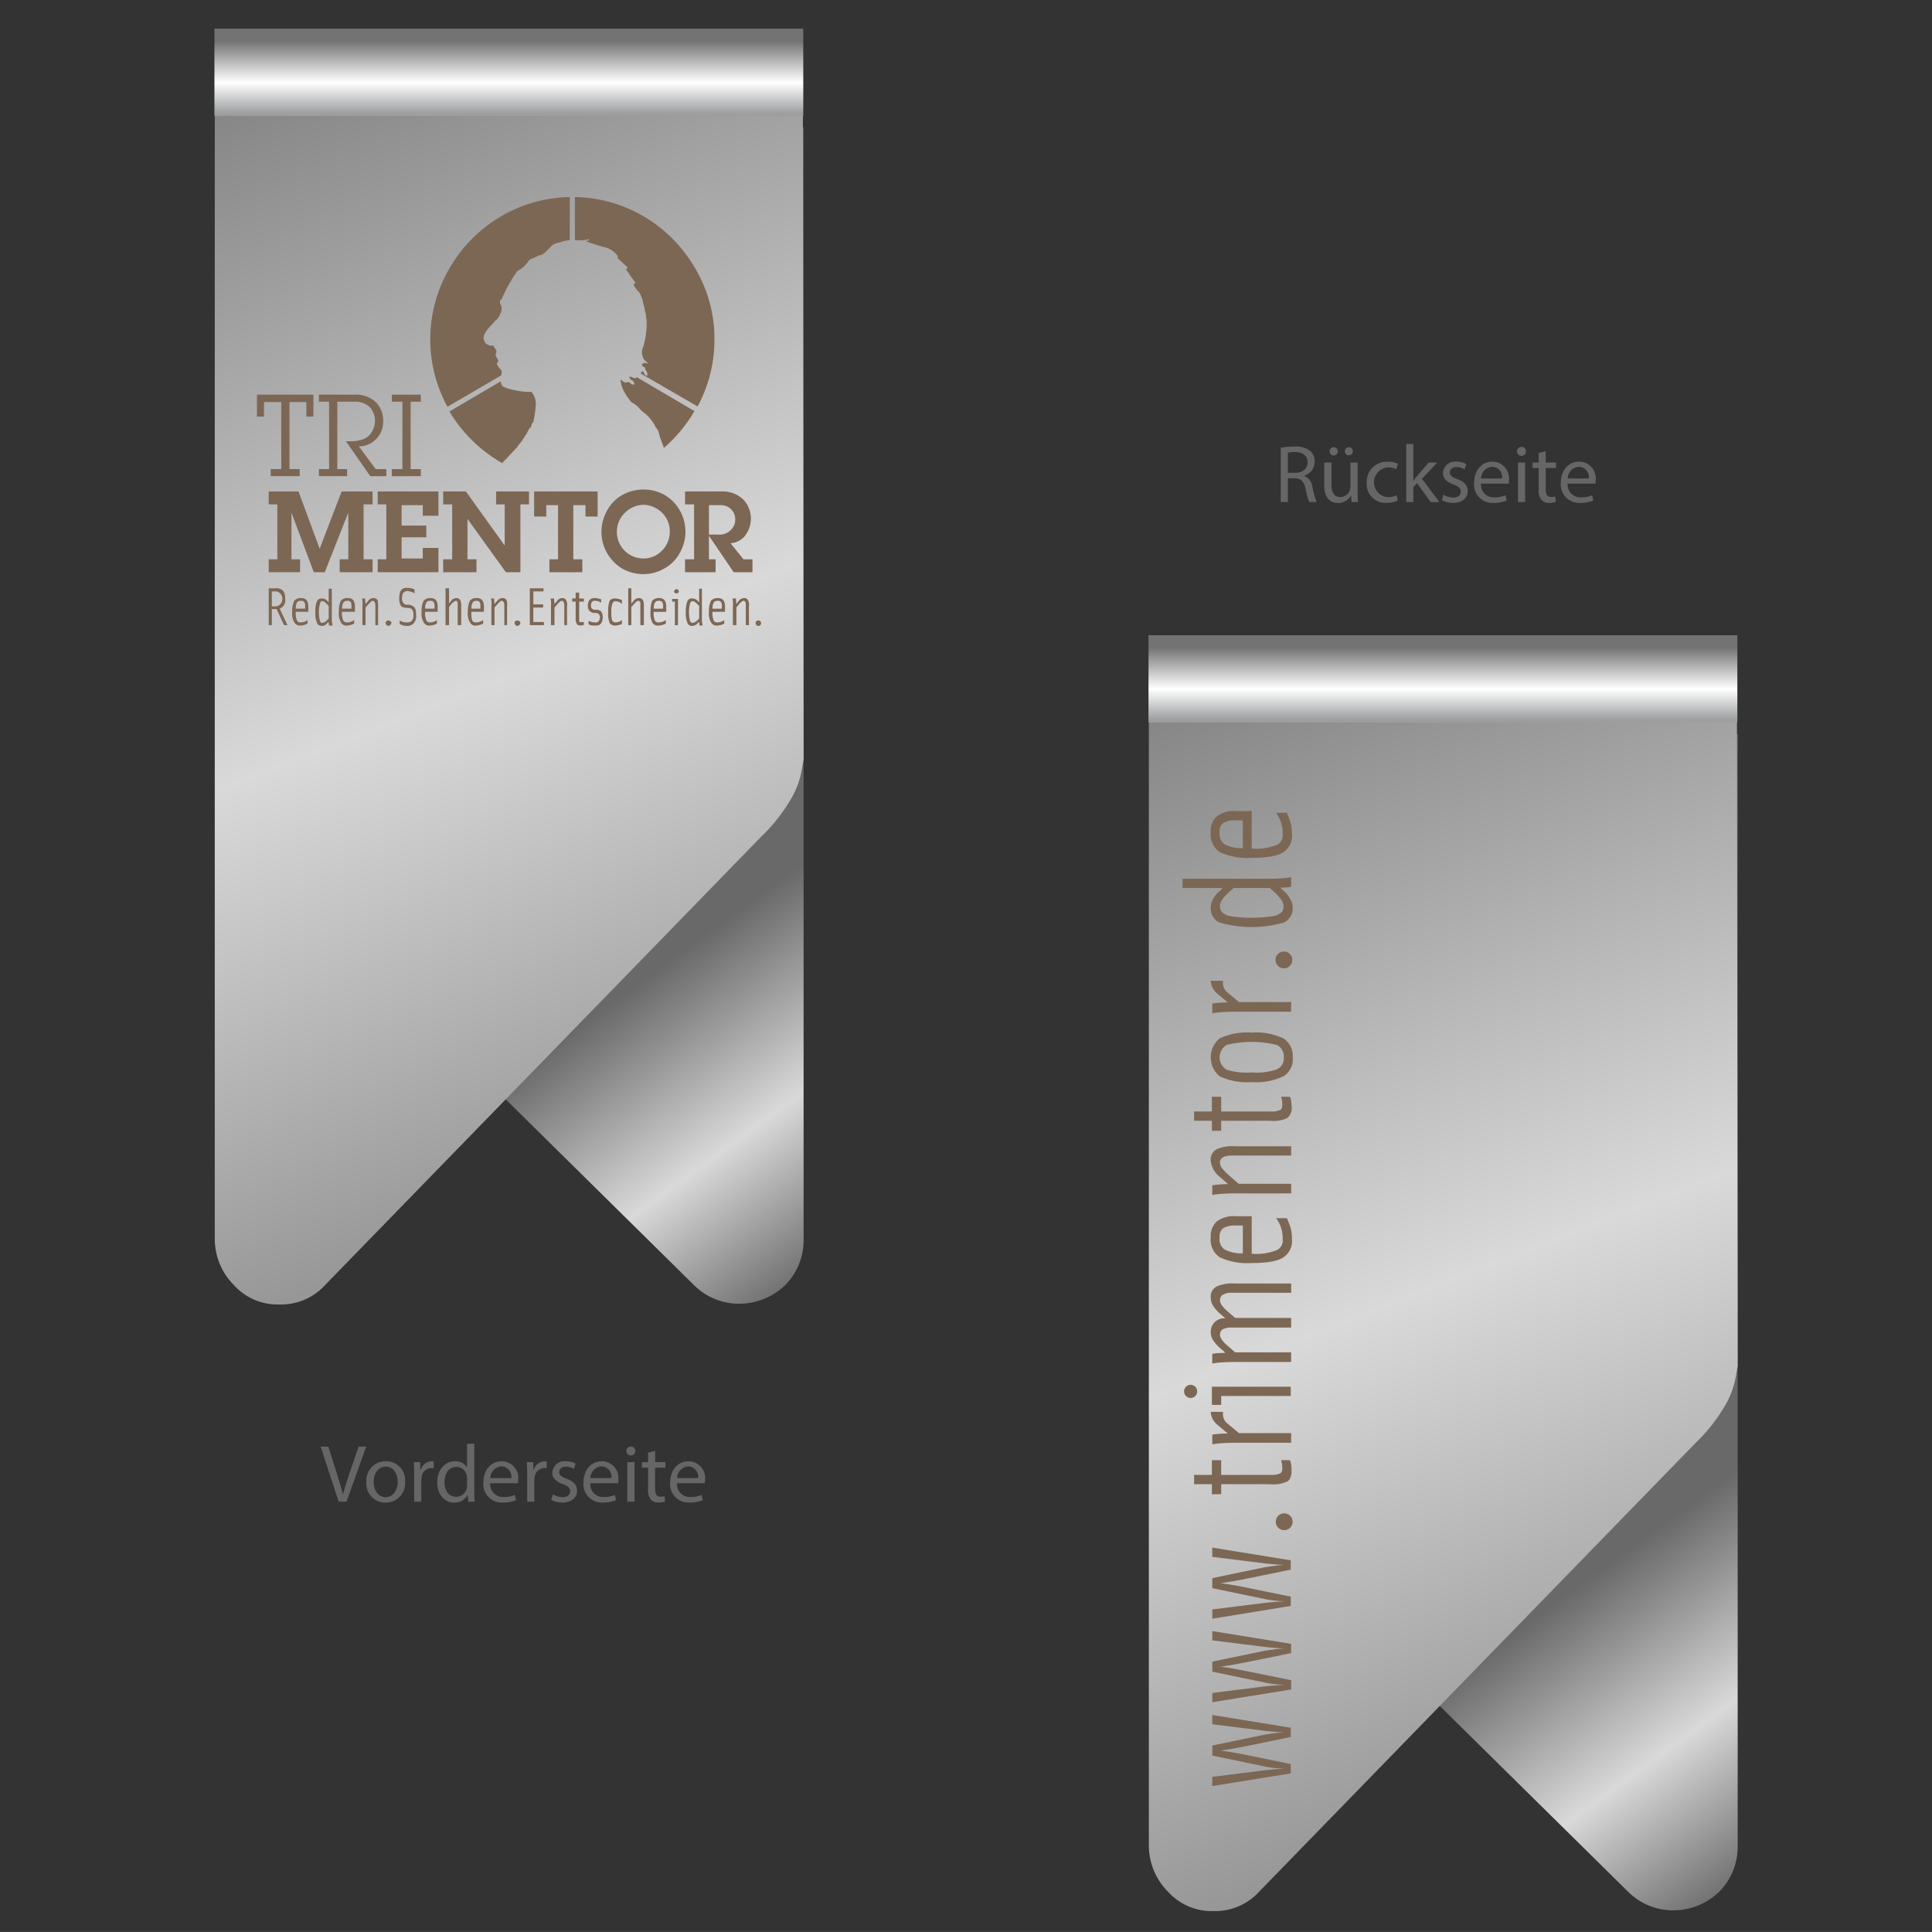 <svg xmlns="http://www.w3.org/2000/svg" xmlns:xlink="http://www.w3.org/1999/xlink" viewBox="0 0 283.465 283.46"><rect x="0" y="0" width="283.465" height="283.46" fill="#333333" stroke="none"/><defs><style>.cls-1{fill:url(#Unbenannter_Verlauf_19);}.cls-2{fill:url(#Unbenannter_Verlauf_20);}.cls-3{fill:url(#Unbenannter_Verlauf_97);}.cls-4{fill:url(#Unbenannter_Verlauf_19-2);}.cls-5{fill:url(#Unbenannter_Verlauf_20-2);}.cls-6{fill:url(#Unbenannter_Verlauf_97-2);}.cls-7{fill:#7c6755;}.cls-8{fill:#666;}</style><linearGradient id="Unbenannter_Verlauf_19" x1="31.831" y1="332.435" x2="10.233" y2="362.208" gradientTransform="matrix(1.467, 0, 0, -1.469, 102.829, 658.825)" gradientUnits="userSpaceOnUse"><stop offset="0" stop-color="#595959"/><stop offset="0.498" stop-color="#dad9d9"/><stop offset="1" stop-color="#6a6969"/></linearGradient><linearGradient id="Unbenannter_Verlauf_20" x1="5.55" y1="324.655" x2="-43.087" y2="449.37" gradientTransform="matrix(1.467, 0, 0, -1.469, 102.829, 667.122)" gradientUnits="userSpaceOnUse"><stop offset="0" stop-color="#828181"/><stop offset="0.498" stop-color="#dad9d9"/><stop offset="1" stop-color="#828181"/></linearGradient><linearGradient id="Unbenannter_Verlauf_97" x1="74.66" y1="278.519" x2="74.66" y2="267.904" gradientTransform="matrix(1, 0, 0, -1, 0, 284.54)" gradientUnits="userSpaceOnUse"><stop offset="0" stop-color="#737373"/><stop offset="0.573" stop-color="#fff"/><stop offset="1" stop-color="#9c9e9f"/></linearGradient><linearGradient id="Unbenannter_Verlauf_19-2" x1="125.235" y1="271.83" x2="103.637" y2="301.603" xlink:href="#Unbenannter_Verlauf_19"/><linearGradient id="Unbenannter_Verlauf_20-2" x1="98.954" y1="264.05" x2="50.317" y2="388.765" xlink:href="#Unbenannter_Verlauf_20"/><linearGradient id="Unbenannter_Verlauf_97-2" x1="211.708" y1="189.519" x2="211.708" y2="178.904" xlink:href="#Unbenannter_Verlauf_97"/></defs><title>wing-clip-form-01-referenz-02</title><g id="Basisform"><g id="Clip"><g id="Clips_Clip-6" data-name="Clips Clip-6"><g id="Form1"><path class="cls-1" d="M31.62,18.677v87.337a31.062,31.062,0,0,0,2.496,12.492,34.376,34.376,0,0,0,7.055,10.211l60.671,59.854a9.344,9.344,0,0,0,6.621,2.716,9.736,9.736,0,0,0,6.729-2.716,9.36,9.36,0,0,0,2.713-6.626V18.677Z"/><g id="Kopie-von-deckel"><path class="cls-2" d="M117.797,10.75H31.511V181.762a9.621,9.621,0,0,0,2.822,6.8,8.6,8.6,0,0,0,6.621,2.833,8.724,8.724,0,0,0,6.729-2.833l64.036-65.843a24.932,24.932,0,0,0,4.233-5.326,12.7,12.7,0,0,0,1.737-4.76l.217-1.247Z"/></g><path class="cls-3" d="M117.858,17V4.203H31.463V17Z"/></g></g><g id="Clips_Clip-6-2" data-name="Clips Clip-6"><g id="Form1-2" data-name="Form1"><path class="cls-4" d="M168.668,107.677V195.013a31.062,31.062,0,0,0,2.496,12.492,34.376,34.376,0,0,0,7.055,10.211L238.89,277.57a9.344,9.344,0,0,0,6.621,2.716,9.736,9.736,0,0,0,6.729-2.716,9.36,9.36,0,0,0,2.713-6.626V107.677Z"/><g id="Kopie-von-deckel-2" data-name="Kopie-von-deckel"><path class="cls-5" d="M254.845,99.75H168.559v171.012a9.621,9.621,0,0,0,2.822,6.8,8.6,8.6,0,0,0,6.621,2.833,8.724,8.724,0,0,0,6.729-2.833l64.036-65.843a24.931,24.931,0,0,0,4.233-5.326,12.7,12.7,0,0,0,1.737-4.76l.217-1.247Z"/></g><path class="cls-6" d="M254.906,106V93.203H168.511v12.797Z"/></g></g></g><g id="Logo_2" data-name="Logo 2"><path class="cls-7" d="M75.49,91.376a.476.476,0,0,0,.403.46.495.495,0,0,0,.46-.46q-.058-.288-.46-.345a.433.433,0,0,0-.403.345m36.179,0a.407.407,0,0,0-.805,0,.406.406,0,1,0,.805,0m-54.7-.345a.433.433,0,0,0-.403.345.476.476,0,0,0,.403.46.495.495,0,0,0,.46-.46q-.057-.288-.46-.345M44.142,87.752a1.218,1.218,0,0,0-.978.403,3.447,3.447,0,0,0-.288,1.611,2.471,2.471,0,0,0,.345,1.611.903.903,0,0,0,.863.403,2.226,2.226,0,0,0,1.035-.288v-.518a1.682,1.682,0,0,1-1.035.345.565.565,0,0,1-.518-.288,2.917,2.917,0,0,1-.173-1.265h1.841v-.748q0-1.323-1.093-1.265m.633,1.265v.288H43.394q0-1.208.748-1.15.69-.058.633.863m18.348-1.265a1.218,1.218,0,0,0-.978.403,3.446,3.446,0,0,0-.288,1.611,2.471,2.471,0,0,0,.345,1.611.903.903,0,0,0,.863.403A2.226,2.226,0,0,0,64.101,91.491v-.518a1.682,1.682,0,0,1-1.035.345.565.565,0,0,1-.518-.288,2.918,2.918,0,0,1-.173-1.265h1.841v-.748q0-1.323-1.093-1.265m.633,1.553H62.375q0-1.208.748-1.15.69-.058.633.863v.288m-2.933-2.243v-.575a4.227,4.227,0,0,0-.46-.173,2.926,2.926,0,0,0-.575-.058q-1.208-.115-1.208,1.438a2.043,2.043,0,0,0,.288,1.265,1.523,1.523,0,0,0,.863.23,1.144,1.144,0,0,1,.69.173,1.225,1.225,0,0,1,.23.863,1.146,1.146,0,0,1-.288.92,1.033,1.033,0,0,1-.633.173,1.847,1.847,0,0,1-1.093-.288v.518a2.091,2.091,0,0,0,1.093.288,1.218,1.218,0,0,0,.978-.403,1.564,1.564,0,0,0,.345-1.208q0-.978-.345-1.208a1.34,1.34,0,0,0-.978-.288.606.606,0,0,1-.518-.23q-.23-.173-.23-.805.058-.633.23-.748a.78.78,0,0,1,.575-.23,2.37,2.37,0,0,1,1.035.345m-9.836.69a1.119,1.119,0,0,0-.978.403,3.447,3.447,0,0,0-.288,1.611,2.471,2.471,0,0,0,.345,1.611.841.841,0,0,0,.863.403,2.546,2.546,0,0,0,1.035-.288v-.518a1.855,1.855,0,0,1-1.035.345.617.617,0,0,1-.575-.288,2.918,2.918,0,0,1-.173-1.265h1.898v-.748q0-1.323-1.093-1.265m.575,1.265v.288H50.182q0-1.208.805-1.15.633-.058.575.863m2.013-1.208H53.115a3.306,3.306,0,0,1,.058,1.093v2.818h.46V89.133l.46-.518q.403-.46.575-.46.345,0,.403.575v2.991h.403V88.96a4.762,4.762,0,0,0-.058-.863.643.643,0,0,0-.633-.345.881.881,0,0,0-.748.403l-.403.46a7.804,7.804,0,0,1-.058-.805m-4.889-1.438h-.46v2.013l-.173-.173a.933.933,0,0,0-.805-.403.736.736,0,0,0-.748.403,3.949,3.949,0,0,0-.23,1.611,3.517,3.517,0,0,0,.23,1.553.733.733,0,0,0,.748.46.995.995,0,0,0,.805-.46l.173-.115a2.136,2.136,0,0,0,.058.518h.518a4.552,4.552,0,0,1-.115-1.093V86.372m-.69,2.301.23.23v1.841l-.23.23a1.101,1.101,0,0,1-.69.403q-.23.058-.345-.23a5.157,5.157,0,0,1,0-2.646q.115-.345.345-.288.288,0,.69.46M64.331,72.107H55.416v1.898h1.265v8.053H55.416v1.898H64.331V80.39H62.03v1.553h-3.106v-3.106H62.548V77.111H58.924v-2.991h3.106v1.553H64.331V72.107M41.611,86.774a1.212,1.212,0,0,0-1.035-.46H39.426v5.407h.46V89.363h.69l1.093,2.358h.518l-1.15-2.416a1.305,1.305,0,0,0,.805-1.438,2.205,2.205,0,0,0-.23-1.093m-1.726,0h.69a1.124,1.124,0,0,1,0,2.186h-.69v-2.186m-.46-12.769H40.691v8.053H39.426v1.898H44.027V82.058H42.762V75.213l3.279,8.743H47.651L51.102,75.213v6.845H49.836v1.898H54.668V82.058H53.345V74.005H54.668V72.107H50.124L46.903,80.505,43.797,72.107H39.426v1.898m-.69-15.012h2.531v9.836h-1.553v1.035h4.256V68.828H42.474V58.993h2.473V61.121h1.035v-3.221H37.7v3.221h1.035V58.993m18.751-.058h1.553v9.893h-1.553v1.035h4.256V68.828H60.247v-9.893h1.495V57.9H57.486v1.035m-10.698,0h1.496v9.893h-1.496v1.035h4.141V68.828h-1.438v-9.893h2.531a3.156,3.156,0,0,1,2.243.805,3.068,3.068,0,0,1,.288,3.624,2.518,2.518,0,0,1-1.15,1.035,5.441,5.441,0,0,1-1.783.345h-.863l3.566,5.119h2.358V68.828h-1.553l-2.473-3.336a3.539,3.539,0,0,0,2.243-.805A3.609,3.609,0,0,0,56.221,61.754a3.742,3.742,0,0,0-1.093-2.761,4.243,4.243,0,0,0-3.048-1.093H46.788v1.035m62.983,29.162a.595.595,0,0,0-.575-.345,1.035,1.035,0,0,0-.805.403l-.345.46a7.804,7.804,0,0,1-.058-.805h-.518a3.306,3.306,0,0,1,.058,1.093v2.818h.518V89.133l.403-.518q.46-.46.633-.46.345,0,.345.575v2.991h.46V88.96a1.428,1.428,0,0,0-.115-.863m-6.787-1.726H102.581v2.013l-.173-.173a1.034,1.034,0,0,0-.805-.403.683.683,0,0,0-.748.403,3.949,3.949,0,0,0-.23,1.611,3.517,3.517,0,0,0,.23,1.553.681.681,0,0,0,.748.46,1.112,1.112,0,0,0,.805-.46l.173-.115a2.136,2.136,0,0,0,.058.518h.46a4.552,4.552,0,0,1-.115-1.093V86.372m-.403,2.531v1.841l-.23.23a1.323,1.323,0,0,1-.69.403q-.23.058-.403-.23a5.158,5.158,0,0,1,0-2.646q.173-.345.403-.288.23,0,.69.46l.23.23m2.703-1.15a1.218,1.218,0,0,0-.978.403,3.446,3.446,0,0,0-.288,1.611,2.471,2.471,0,0,0,.345,1.611.903.903,0,0,0,.863.403,2.226,2.226,0,0,0,1.035-.288v-.518a1.683,1.683,0,0,1-1.035.345.565.565,0,0,1-.518-.288,2.918,2.918,0,0,1-.173-1.265h1.841v-.748q0-1.323-1.093-1.265m.633,1.265v.288h-1.38q0-1.208.748-1.15.69-.058.633.863m-9.261-1.265a1.218,1.218,0,0,0-.978.403,4.206,4.206,0,0,0-.23,1.611,2.866,2.866,0,0,0,.288,1.611.903.903,0,0,0,.863.403,2.662,2.662,0,0,0,1.093-.288v-.518a1.938,1.938,0,0,1-1.093.345.565.565,0,0,1-.518-.288,2.918,2.918,0,0,1-.173-1.265h1.841v-.748q0-1.323-1.093-1.265m.633,1.265v.288H95.909q0-1.208.748-1.15.69-.058.633.863m2.186-1.15h-.863v.403h.403v3.451H99.475V87.867m.115-1.093q0-.288-.345-.345a.407.407,0,0,0-.345.345.32.32,0,0,0,.345.288q.345,0,.345-.288m-5.234,1.323a.643.643,0,0,0-.633-.345.986.986,0,0,0-.748.403l-.345.403V86.314h-.46v5.407h.46V89.075l.403-.46q.403-.46.575-.46.403,0,.345.575v2.991h.518V88.96a2.451,2.451,0,0,0-.115-.863m-3.106-.058a3.237,3.237,0,0,0-.92-.23,1.002,1.002,0,0,0-.863.288,4.106,4.106,0,0,0-.23,1.726,3.481,3.481,0,0,0,.23,1.611.94.94,0,0,0,.863.345,2.681,2.681,0,0,0,.92-.23v-.575a1.53,1.53,0,0,1-.92.345.565.565,0,0,1-.518-.288,4.327,4.327,0,0,1-.115-1.208,3.372,3.372,0,0,1,.173-1.323.52.52,0,0,1,.46-.288,1.406,1.406,0,0,1,.92.403v-.575m17.773-14.782a4.397,4.397,0,0,0-3.164-1.15h-5.349v1.898h1.323v8.053h-1.323v1.898h4.486V82.058H104.019V78.607l3.624,5.349h2.761V82.058h-1.323l-1.898-2.358a2.975,2.975,0,0,0,2.128-1.093,4.193,4.193,0,0,0,.863-2.473,4.086,4.086,0,0,0-1.15-2.876M104.019,78.434V74.12h1.668a2.068,2.068,0,0,1,2.186,2.128,2.045,2.045,0,0,1-.633,1.495,2.341,2.341,0,0,1-1.898.69H104.019M88.201,87.925a3.365,3.365,0,0,0-.863-.173q-1.035-.058-1.093,1.035,0,.748.345.92a1.071,1.071,0,0,0,.69.23.941.941,0,0,1,.518.115.673.673,0,0,1,.23.575q-.115.805-.748.69a2.042,2.042,0,0,1-.92-.23v.518a1.671,1.671,0,0,0,.92.173q1.093.115,1.15-1.15a1.237,1.237,0,0,0-.288-.978,1.356,1.356,0,0,0-.863-.173.552.552,0,0,1-.403-.173q-.173-.115-.173-.518.058-.69.633-.633a1.457,1.457,0,0,1,.863.288v-.518m-3.739-.978v.863H83.945v.46h.518v2.416a1.527,1.527,0,0,0,.173.863q.115.23.575.23a1.021,1.021,0,0,0,.46-.115v-.403h-.345a.343.343,0,0,1-.345-.058V88.27h.69v-.46H84.98v-.863h-.518m-1.956.805a.881.881,0,0,0-.748.403l-.403.46a7.777,7.777,0,0,1-.058-.805h-.518a3.306,3.306,0,0,1,.058,1.093v2.818h.518V89.133l.46-.518q.403-.46.575-.46.345,0,.403.575v2.991h.403V88.96a1.428,1.428,0,0,0-.115-.863.595.595,0,0,0-.575-.345m-2.761-.978v-.46H77.733v5.407h2.071v-.46h-1.553V89.133h1.438v-.46h-1.438V86.774h1.496M85.901,75.788h1.783V72.107h-9.318V75.788h1.783v-1.668h1.726v7.938H80.609v1.898h4.832V82.058H84.118V74.12h1.783v1.668m3.164-.863a6.305,6.305,0,0,0,2.243,8.513,6.468,6.468,0,0,0,3.106.805,6.346,6.346,0,0,0,3.106-.863,5.639,5.639,0,0,0,2.243-2.301,6.254,6.254,0,0,0,.805-3.106,6.363,6.363,0,0,0-.805-3.049,6.148,6.148,0,0,0-2.243-2.301,6.393,6.393,0,0,0-6.212,0,5.639,5.639,0,0,0-2.243,2.301m8.053.288a3.766,3.766,0,0,1,1.15,2.761,3.833,3.833,0,0,1-1.15,2.818,3.7,3.7,0,0,1-2.703,1.15,3.905,3.905,0,0,1-2.761-6.672,3.978,3.978,0,0,1,2.761-1.208A4.026,4.026,0,0,1,97.117,75.213m-24.618,12.597h-.46a3.306,3.306,0,0,1,.058,1.093v2.818h.46V89.133l.46-.518q.403-.46.575-.46.345,0,.403.575v2.991h.403V88.96a1.93,1.93,0,0,0-.058-.863.643.643,0,0,0-.633-.345.987.987,0,0,0-.748.403l-.403.46a7.785,7.785,0,0,1-.058-.805m-2.588-.058a1.119,1.119,0,0,0-.978.403,3.446,3.446,0,0,0-.288,1.611,2.471,2.471,0,0,0,.345,1.611.841.841,0,0,0,.863.403,2.546,2.546,0,0,0,1.035-.288v-.518a1.856,1.856,0,0,1-1.035.345.617.617,0,0,1-.575-.288,4.261,4.261,0,0,1-.115-1.265h1.841v-.748q0-1.323-1.093-1.265m.575,1.265v.288H69.163q0-1.208.748-1.15.633-.058.575.863m-2.933-.92a.595.595,0,0,0-.575-.345,1.035,1.035,0,0,0-.805.403l-.288.403V86.314h-.518v5.407h.518V89.075l.345-.46q.46-.46.633-.46.345,0,.288.575v2.991h.518V88.96a2.451,2.451,0,0,0-.115-.863M77.618,72.107H72.786v1.898h1.265v6.039L68.357,72.107H65.021v1.898h1.323v8.053H65.021v1.898h4.889V82.058H68.587V76.133l5.637,7.823H76.353V74.005h1.265V72.107M73.879,56.75a.539.539,0,0,1-.288-.345,1.021,1.021,0,0,1-.115-.46l-7.535,4.429a21.369,21.369,0,0,0,7.765,7.592.166.166,0,0,1,.058-.115,3.305,3.305,0,0,1,.518-.518q.288-.345.633-.69l.173-.173q.403-.46.805-.863l.115-.23a.051.051,0,0,0,.058-.058q.288-.345.518-.633a.669.669,0,0,1,.115-.173V64.457a1.535,1.535,0,0,0,.288-.403,1.536,1.536,0,0,1,.288-.403v-.058q.115-.23.288-.518a.728.728,0,0,1,.345-.403q.058-.288.115-.518l.23-.23a16.418,16.418,0,0,0,.345-2.358,2.647,2.647,0,0,0-.633-2.071q-.345,0-.633,0a11.802,11.802,0,0,1-2.243-.345,4.766,4.766,0,0,1-1.208-.403M79.516,37.366a.669.669,0,0,0,.173-.115l.46-.345V36.848a4.891,4.891,0,0,0,.633-.633,2.199,2.199,0,0,1,1.265-.633h.058a.441.441,0,0,1,.173-.058.166.166,0,0,0,.115-.058,6.122,6.122,0,0,1,1.208-.23v-6.327a20.647,20.647,0,0,0-10.353,2.991,20.995,20.995,0,0,0-7.305,7.477,20.62,20.62,0,0,0-.288,20.304l7.88-4.601a1.085,1.085,0,0,0,.058-.345.565.565,0,0,0-.173-.575,2.85,2.85,0,0,1-.518-.748.853.853,0,0,1,.23-.403,1.333,1.333,0,0,0-.288-.575.698.698,0,0,1-.058-.633.596.596,0,0,0-.058-.575.774.774,0,0,1-.288-.518h-.518a1.946,1.946,0,0,1-.69-.345.166.166,0,0,0-.058-.115.051.051,0,0,0-.058-.058V50.135a369.907,369.907,0,0,1-.115-.23.441.441,0,0,0-.058-.173q-0-.058,0-.115a.44.44,0,0,1,.058-.173.072.072,0,0,1,0-.115v-.115a.234.234,0,0,0,.058-.173q.058,0,.115-.115a1.452,1.452,0,0,1,.173-.345,3.769,3.769,0,0,1,.46-.575,8.638,8.638,0,0,0,.805-.92h.058a.376.376,0,0,1,.173-.173.051.051,0,0,0,.058-.058l.115-.115.23-.345a462.398,462.398,0,0,0,.115-.23V46.109l.058-.058q0-.058,0-.115h.058a.235.235,0,0,1,.058-.173,1.89,1.89,0,0,0,.058-.46v-.288l-.058-.058v-.058a1.283,1.283,0,0,1-.173-.46V44.153q0-.173.058-.173a.234.234,0,0,0,.173-.058,21.421,21.421,0,0,1,2.301-4.141,4.681,4.681,0,0,0,1.783-1.668.166.166,0,0,0,.115-.058,3.154,3.154,0,0,1,.403-.173.441.441,0,0,1,.173-.058l.69-.345a3.979,3.979,0,0,0,.46-.115M93.378,55.312a.072.072,0,0,1,0,.115.619.619,0,0,1-.575-.058,1.326,1.326,0,0,0-.46-.115.592.592,0,0,0,.345.518.756.756,0,0,1,.403.633.649.649,0,0,1-.46-.058,2.285,2.285,0,0,0-.345-.288q-.058,0-.115,0a2.138,2.138,0,0,1-.518.058l-.345-.23a.722.722,0,0,0-.288-.173,4.647,4.647,0,0,0,.575,1.783,8.488,8.488,0,0,0,1.093,1.553.166.166,0,0,0,.115.058,3.864,3.864,0,0,1,.863.633,4.006,4.006,0,0,0,.805.805.669.669,0,0,0,.173.115,5.856,5.856,0,0,1,.69.69,7.189,7.189,0,0,1,.69.978.166.166,0,0,1,.058.115.234.234,0,0,1,.058.173q0.0.058.115.115.173.23.288.403a10.428,10.428,0,0,1,.288,1.035q.288.69.575,1.553a21.624,21.624,0,0,0,4.486-5.407L93.378,55.312M90.617,37.538v.345q.69.633,1.438,1.323,0,.173-.115.173a.234.234,0,0,0-.058.173q.633.978,1.323,1.898,0,.173-.115.173t-.115.173a.166.166,0,0,1,.058.115.668.668,0,0,0,.115.173v.058l.058.058a.901.901,0,0,0,.173.23,1.887,1.887,0,0,0,.23.288.166.166,0,0,0,.115.058,5.287,5.287,0,0,1,.575,1.38q.058.288.115.518.057.173.115.403a1.085,1.085,0,0,1,.058.345.946.946,0,0,1,.058.288v.058a.166.166,0,0,1,.058.115,1.276,1.276,0,0,1,.058.403,5569.995,5569.995,0,0,0,.115.805v.748a12.533,12.533,0,0,1-.518,3.106.051.051,0,0,0-.058.058v.115l-.058.058v.058q0,.058,0,.115a.948.948,0,0,0-.058.288v.23a.235.235,0,0,0,.058.173v.173a.166.166,0,0,1,.058.115v.058a.166.166,0,0,1,.058.115,1.047,1.047,0,0,0,.345.46,2.004,2.004,0,0,1,.403.403,1.539,1.539,0,0,0-.575-.115.558.558,0,0,0-.345.23.266.266,0,0,0,.173.288,2.808,2.808,0,0,1,.288.173.78.78,0,0,0,.23.575.728.728,0,0,1,.058.633.526.526,0,0,1-.403-.345.515.515,0,0,0-.288-.345.558.558,0,0,0-.23.345l8.34,4.832a20.673,20.673,0,0,0,2.473-9.836,20.242,20.242,0,0,0-2.818-10.411A20.995,20.995,0,0,0,94.701,31.901a20.647,20.647,0,0,0-10.353-2.991v6.27a.511.511,0,0,0,.23.058q.345,0,.633,0h.115q.173,0,.403,0,.288-.058.518-.115a.114.114,0,0,1,.173.058q0,.173-.173.115-.23,0-.23.115,1.208.46,2.473.805A3.438,3.438,0,0,1,90.617,37.538Z"/><path class="cls-7" d="M189.27,224.168a1.234,1.234,0,1,0-.851.34,1.155,1.155,0,0,0,.851-.34m-11.402,31.936V257.579l7.658,1.588a15.595,15.595,0,0,0,1.985.284q.908.057.964.057-.057,0-.964.057-.851.057-1.929.17l-7.715.964v1.361l11.515-1.872V258.827l-6.637-1.361q-1.418-.284-2.496-.454-1.135-.17-1.191-.17.057,0,1.191-.17,1.078-.17,2.496-.454l6.637-1.361v-1.361l-11.515-1.872v1.361l7.715.964q1.078.113,1.929.17.908.057.964.057-.057,0-.964.057-.851.113-1.985.284l-7.658,1.588m0-12.309v1.475l7.658,1.588a15.6,15.6,0,0,0,1.985.284q.908.057.964.057-.057,0-.964.057-.851.057-1.929.17l-7.715.964v1.361l11.572-1.872v-1.361l-6.694-1.361q-1.418-.284-2.496-.454-1.135-.17-1.191-.17.057,0,1.191-.17,1.078-.17,2.496-.454l6.694-1.361v-1.361l-11.572-1.872v1.361l7.715.964q1.078.113,1.929.17.908.057.964.057-.057,0-.964.057-.851.113-1.985.284l-7.658,1.588m0-16.734v1.361l7.715.964q1.078.113,1.929.17.908.057.964.057-.057,0-.964.057-.851.113-1.985.284l-7.658,1.588v1.475l7.658,1.588a15.593,15.593,0,0,0,1.985.284q.908.057.964.057-.057,0-.964.057-.851.057-1.929.17l-7.715.964v1.361L189.383,235.626V234.265l-6.637-1.361q-1.418-.284-2.496-.454-1.135-.17-1.191-.17.057,0,1.191-.17,1.078-.17,2.496-.454l6.637-1.361v-1.361L177.868,227.061m-.057-9.303v1.475h1.361v-1.475h7.147a4.727,4.727,0,0,0,2.553-.397q.681-.397.624-1.815a6.005,6.005,0,0,0-.057-.681,2.087,2.087,0,0,0-.17-.624h-1.305a3.932,3.932,0,0,1,.113.454,3.418,3.418,0,0,1,.057.511q.057.737-.284.964a3.249,3.249,0,0,1-1.532.227h-7.147v-2.156h-1.361v2.156h-2.609v1.361h2.609m2.269-8.906a1.792,1.792,0,0,1-.624-1.702h-1.815a2.579,2.579,0,0,0,1.021,1.929l1.475,1.248q-.737,0-1.361.057t-.908.113v1.418a11.423,11.423,0,0,1,1.475-.17q.851-.057,1.758-.057h8.339v-1.418h-7.658l-1.702-1.418m-6.353-4.708a.968.968,0,0,0,.964.964.964.964,0,1,0,0-1.929.968.968,0,0,0-.964.964m15.656.681v-1.361H177.811v2.666h1.361v-1.305H189.383m.057-15.146v-1.361h-8.282a5.574,5.574,0,0,0-2.553.397,1.64,1.64,0,0,0-.964,1.702,2.309,2.309,0,0,0,.397,1.248,6.369,6.369,0,0,0,.964,1.078l.794.681a1.981,1.981,0,0,0-2.156,2.099,2.231,2.231,0,0,0,.397,1.191,6.37,6.37,0,0,0,.964,1.078l.794.681q-.624.057-1.135.057a6.399,6.399,0,0,0-.794.113v1.418a11.428,11.428,0,0,1,1.475-.17q.851-.057,1.758-.057h8.339v-1.418h-8.225l-.964-.851q-1.305-1.078-1.248-1.758a.915.915,0,0,1,.34-.737,2.71,2.71,0,0,1,1.475-.284h8.622v-1.418h-8.225l-.964-.851q-1.305-1.078-1.248-1.758a.915.915,0,0,1,.34-.737,2.34,2.34,0,0,1,1.475-.34h8.622m-1.248-7.885a1.552,1.552,0,0,1-.794,1.588,8.068,8.068,0,0,1-3.744.567V178.448H181.328a4.101,4.101,0,0,0-2.836.794,2.919,2.919,0,0,0-.851,2.326,3.108,3.108,0,0,0,1.305,2.893,9.631,9.631,0,0,0,4.708.851q3.687,0,4.822-.964a2.837,2.837,0,0,0,1.078-2.553,6.388,6.388,0,0,0-.227-1.758q-.284-.794-.511-1.305h-1.588a4.84,4.84,0,0,1,.964,3.063m-5.843-1.985v4.084a5.476,5.476,0,0,1-2.666-.567,1.821,1.821,0,0,1-.737-1.758,1.532,1.532,0,0,1,.511-1.361,3.359,3.359,0,0,1,1.872-.397h1.021m7.091-4.708v-1.418H181.725l-1.475-1.305a7.969,7.969,0,0,1-1.021-1.078,1.437,1.437,0,0,1-.227-.681q-.057-1.021,1.588-1.078h8.849v-1.361h-8.282a5.574,5.574,0,0,0-2.553.397,1.689,1.689,0,0,0-.964,1.758,3.455,3.455,0,0,0,1.248,2.269l1.305,1.135q-.737,0-1.418.057-.624.057-.908.113v1.418a11.424,11.424,0,0,1,1.475-.17q.851-.057,1.758-.057h8.339m-1.475-14.181a3.931,3.931,0,0,1,.113.454,3.418,3.418,0,0,1,.057.511q.057.737-.284.964a3.249,3.249,0,0,1-1.532.227h-7.147v-2.156h-1.361v2.156h-2.609v1.361h2.609v1.475h1.361v-1.475h7.147a4.728,4.728,0,0,0,2.553-.397,1.938,1.938,0,0,0,.624-1.815,6.005,6.005,0,0,0-.057-.681,2.087,2.087,0,0,0-.17-.624h-1.305m1.702-5.786a3.026,3.026,0,0,0-1.361-2.78,9.279,9.279,0,0,0-4.651-.851,9.433,9.433,0,0,0-4.708.851,3.613,3.613,0,0,0,0,5.559,9.433,9.433,0,0,0,4.708.851,9.279,9.279,0,0,0,4.651-.851,2.882,2.882,0,0,0,1.361-2.78m-2.326-1.815a1.852,1.852,0,0,1,1.021,1.815,1.738,1.738,0,0,1-1.021,1.758,8.95,8.95,0,0,1-3.687.454,9.928,9.928,0,0,1-3.687-.397,2.124,2.124,0,0,1,0-3.63,15.206,15.206,0,0,1,7.374,0m1.929-13.33a1.234,1.234,0,1,0,.34.851,1.154,1.154,0,0,0-.34-.851m-10.608,5.843,1.475,1.248q-.737,0-1.361.057t-.908.113v1.418a11.424,11.424,0,0,1,1.475-.17q.851-.057,1.758-.057h8.339V147.022h-7.658l-1.702-1.418a1.792,1.792,0,0,1-.624-1.702h-1.815a2.579,2.579,0,0,0,1.021,1.929M173.5,128.927v1.361h5.899l-.454.454a3.541,3.541,0,0,0-.908,1.078,2.595,2.595,0,0,0-.397,1.305,2.277,2.277,0,0,0,1.248,2.212,17.017,17.017,0,0,0,9.53,0,2.277,2.277,0,0,0,1.248-2.212,2.309,2.309,0,0,0-.397-1.248,3.348,3.348,0,0,0-.908-1.135l-.511-.511a9.148,9.148,0,0,0,1.588-.113V128.7a11.424,11.424,0,0,1-1.475.17q-.851.057-1.758.057H173.5m7.091,5.502a2.188,2.188,0,0,1-1.305-.624,1.067,1.067,0,0,1-.284-.851q-.057-.794,1.248-1.985l.737-.681h5.332l.737.681q1.305,1.191,1.248,1.985a1.171,1.171,0,0,1-.227.851,2.531,2.531,0,0,1-1.361.624,20.79,20.79,0,0,1-6.126,0m-2.95-12.309a3.108,3.108,0,0,0,1.305,2.893,9.631,9.631,0,0,0,4.708.851q3.687,0,4.822-.964a2.837,2.837,0,0,0,1.078-2.553,6.389,6.389,0,0,0-.227-1.758q-.284-.794-.511-1.361l-1.588.057a4.84,4.84,0,0,1,.964,3.063,1.552,1.552,0,0,1-.794,1.588,8.067,8.067,0,0,1-3.744.567V119H181.328a4.101,4.101,0,0,0-2.836.794,2.919,2.919,0,0,0-.851,2.326m2.042,1.758a1.821,1.821,0,0,1-.737-1.758,1.532,1.532,0,0,1,.511-1.361,3.359,3.359,0,0,1,1.872-.397h1.021v4.084a5.477,5.477,0,0,1-2.666-.567"/></g></g><g id="Text"><path class="cls-8" d="M49.689,220.333l-2.639-8.084h1.128l1.259,3.982c.348,1.091.647,2.074.863,3.022H50.325c.228-.936.563-1.955.924-3.011l1.367-3.994h1.115l-2.891,8.084Z"/><path class="cls-8" d="M59.431,217.383a2.837,2.837,0,0,1-2.891,3.082,2.759,2.759,0,0,1-2.782-2.986,2.834,2.834,0,0,1,2.878-3.082A2.749,2.749,0,0,1,59.431,217.383Zm-4.605.06c0,1.271.731,2.231,1.763,2.231,1.008,0,1.763-.948,1.763-2.255,0-.983-.491-2.231-1.738-2.231C55.365,215.188,54.826,216.339,54.826,217.442Z"/><path class="cls-8" d="M60.766,216.339c0-.684-.013-1.271-.049-1.811h.924l.036,1.14h.048a1.741,1.741,0,0,1,1.607-1.271,1.121,1.121,0,0,1,.3.036v.995a1.565,1.565,0,0,0-.36-.036,1.481,1.481,0,0,0-1.415,1.355,3.024,3.024,0,0,0-.048.491V220.333h-1.043Z"/><path class="cls-8" d="M69.584,211.817v7.017c0,.516.012,1.104.048,1.499h-.947l-.048-1.008h-.024a2.145,2.145,0,0,1-1.979,1.14c-1.403,0-2.482-1.188-2.482-2.95-.013-1.931,1.188-3.118,2.603-3.118a1.94,1.94,0,0,1,1.751.888h.023v-3.467Zm-1.056,5.073a1.852,1.852,0,0,0-.048-.443,1.552,1.552,0,0,0-1.523-1.224c-1.091,0-1.738.96-1.738,2.243,0,1.175.575,2.146,1.715,2.146a1.586,1.586,0,0,0,1.547-1.259,1.832,1.832,0,0,0,.048-.456Z"/><path class="cls-8" d="M71.926,217.622a1.86,1.86,0,0,0,1.991,2.016,3.819,3.819,0,0,0,1.607-.3l.18.755a4.701,4.701,0,0,1-1.931.36,2.696,2.696,0,0,1-2.854-2.927c0-1.751,1.031-3.13,2.723-3.13a2.459,2.459,0,0,1,2.398,2.734,4.011,4.011,0,0,1-.036.491Zm3.095-.755a1.504,1.504,0,0,0-1.463-1.716,1.75,1.75,0,0,0-1.619,1.716Z"/><path class="cls-8" d="M77.35,216.339c0-.684-.013-1.271-.049-1.811h.924l.036,1.14h.048a1.741,1.741,0,0,1,1.607-1.271,1.121,1.121,0,0,1,.3.036v.995a1.565,1.565,0,0,0-.36-.036,1.481,1.481,0,0,0-1.415,1.355,3.023,3.023,0,0,0-.048.491V220.333h-1.043Z"/><path class="cls-8" d="M81.13,219.254a2.772,2.772,0,0,0,1.392.42c.768,0,1.127-.384,1.127-.864,0-.504-.3-.779-1.079-1.067-1.044-.371-1.535-.947-1.535-1.643a1.79,1.79,0,0,1,2.003-1.703,2.898,2.898,0,0,1,1.427.359l-.264.768a2.261,2.261,0,0,0-1.188-.336c-.623,0-.971.36-.971.792,0,.479.348.695,1.103.983,1.008.384,1.523.888,1.523,1.751,0,1.02-.791,1.739-2.171,1.739a3.317,3.317,0,0,1-1.631-.396Z"/><path class="cls-8" d="M86.613,217.622a1.86,1.86,0,0,0,1.991,2.016,3.819,3.819,0,0,0,1.607-.3l.18.755a4.701,4.701,0,0,1-1.931.36,2.696,2.696,0,0,1-2.854-2.927c0-1.751,1.031-3.13,2.723-3.13a2.459,2.459,0,0,1,2.398,2.734,4.011,4.011,0,0,1-.036.491Zm3.095-.755a1.504,1.504,0,0,0-1.463-1.716,1.75,1.75,0,0,0-1.619,1.716Z"/><path class="cls-8" d="M93.214,212.897a.654.654,0,0,1-1.308,0,.644.644,0,0,1,.66-.66A.627.627,0,0,1,93.214,212.897ZM92.039,220.333v-5.805h1.055V220.333Z"/><path class="cls-8" d="M96.117,212.861v1.667h1.512v.804H96.117v3.13c0,.72.204,1.128.792,1.128a2.338,2.338,0,0,0,.611-.072l.048.791a2.576,2.576,0,0,1-.936.145,1.461,1.461,0,0,1-1.139-.444,2.149,2.149,0,0,1-.408-1.511v-3.166h-.899v-.804h.899v-1.392Z"/><path class="cls-8" d="M99.333,217.622a1.86,1.86,0,0,0,1.991,2.016,3.819,3.819,0,0,0,1.607-.3l.18.755a4.701,4.701,0,0,1-1.931.36,2.696,2.696,0,0,1-2.854-2.927c0-1.751,1.031-3.13,2.723-3.13a2.459,2.459,0,0,1,2.398,2.734,4.011,4.011,0,0,1-.036.491Zm3.095-.755a1.504,1.504,0,0,0-1.463-1.716,1.75,1.75,0,0,0-1.619,1.716Z"/><path class="cls-8" d="M187.913,65.691a10.832,10.832,0,0,1,2.003-.168,3.309,3.309,0,0,1,2.339.659,2.014,2.014,0,0,1,.636,1.535,2.123,2.123,0,0,1-1.523,2.063v.036a2.012,2.012,0,0,1,1.188,1.631,12.833,12.833,0,0,0,.624,2.219h-1.079a10.362,10.362,0,0,1-.54-1.931c-.24-1.115-.672-1.535-1.619-1.571h-.983V73.666h-1.044Zm1.044,3.682h1.067c1.115,0,1.823-.611,1.823-1.535,0-1.043-.756-1.499-1.859-1.511a4.301,4.301,0,0,0-1.031.096Z"/><path class="cls-8" d="M199.191,72.084c0,.6.013,1.127.049,1.583H198.304l-.061-.947h-.023a2.185,2.185,0,0,1-1.919,1.079c-.912,0-2.003-.504-2.003-2.543V67.862h1.055v3.214c0,1.104.336,1.848,1.296,1.848a1.488,1.488,0,0,0,1.487-1.5V67.862h1.055Zm-4.113-5.865a.614.614,0,0,1,.611-.611.587.587,0,0,1,.588.611.594.594,0,0,1-.588.612A.607.607,0,0,1,195.077,66.218Zm2.23,0a.604.604,0,0,1,.6-.611.587.587,0,0,1,.588.611.594.594,0,1,1-1.188,0Z"/><path class="cls-8" d="M205.083,73.451a3.897,3.897,0,0,1-1.668.336,2.757,2.757,0,0,1-2.89-2.963,2.949,2.949,0,0,1,3.118-3.082,3.536,3.536,0,0,1,1.463.3l-.24.815a2.448,2.448,0,0,0-1.223-.275,2.188,2.188,0,0,0-.036,4.365,2.997,2.997,0,0,0,1.295-.288Z"/><path class="cls-8" d="M207.366,70.524H207.39c.144-.203.348-.455.516-.659l1.703-2.003h1.271L208.637,70.249l2.555,3.418h-1.283l-2.003-2.782-.54.6V73.666h-1.043V65.151h1.043Z"/><path class="cls-8" d="M211.805,72.587a2.772,2.772,0,0,0,1.392.42c.768,0,1.127-.384,1.127-.864,0-.504-.3-.779-1.079-1.067-1.044-.371-1.535-.947-1.535-1.643A1.79,1.79,0,0,1,213.712,67.73a2.898,2.898,0,0,1,1.427.359l-.264.768a2.261,2.261,0,0,0-1.188-.336c-.623,0-.971.36-.971.792,0,.479.348.695,1.103.983,1.008.384,1.523.888,1.523,1.751,0,1.02-.791,1.739-2.171,1.739a3.317,3.317,0,0,1-1.631-.396Z"/><path class="cls-8" d="M217.288,70.956a1.86,1.86,0,0,0,1.991,2.016,3.819,3.819,0,0,0,1.607-.3l.18.755a4.701,4.701,0,0,1-1.931.36,2.696,2.696,0,0,1-2.854-2.927c0-1.751,1.031-3.13,2.723-3.13a2.459,2.459,0,0,1,2.398,2.734,4.012,4.012,0,0,1-.036.491Zm3.095-.755a1.504,1.504,0,0,0-1.463-1.716,1.75,1.75,0,0,0-1.619,1.716Z"/><path class="cls-8" d="M223.889,66.231a.654.654,0,0,1-1.308,0,.644.644,0,0,1,.66-.66A.627.627,0,0,1,223.889,66.231Zm-1.175,7.436V67.862h1.055V73.666Z"/><path class="cls-8" d="M226.792,66.195v1.667H228.304v.804h-1.512v3.13c0,.72.204,1.128.792,1.128a2.337,2.337,0,0,0,.611-.072l.048.791a2.577,2.577,0,0,1-.936.145,1.461,1.461,0,0,1-1.139-.444,2.149,2.149,0,0,1-.408-1.511v-3.166h-.899v-.804h.899V66.47Z"/><path class="cls-8" d="M230.009,70.956a1.86,1.86,0,0,0,1.991,2.016,3.819,3.819,0,0,0,1.607-.3l.18.755a4.701,4.701,0,0,1-1.931.36,2.696,2.696,0,0,1-2.854-2.927c0-1.751,1.031-3.13,2.723-3.13a2.459,2.459,0,0,1,2.398,2.734,4.011,4.011,0,0,1-.036.491Zm3.095-.755a1.504,1.504,0,0,0-1.463-1.716,1.75,1.75,0,0,0-1.619,1.716Z"/></g></svg>